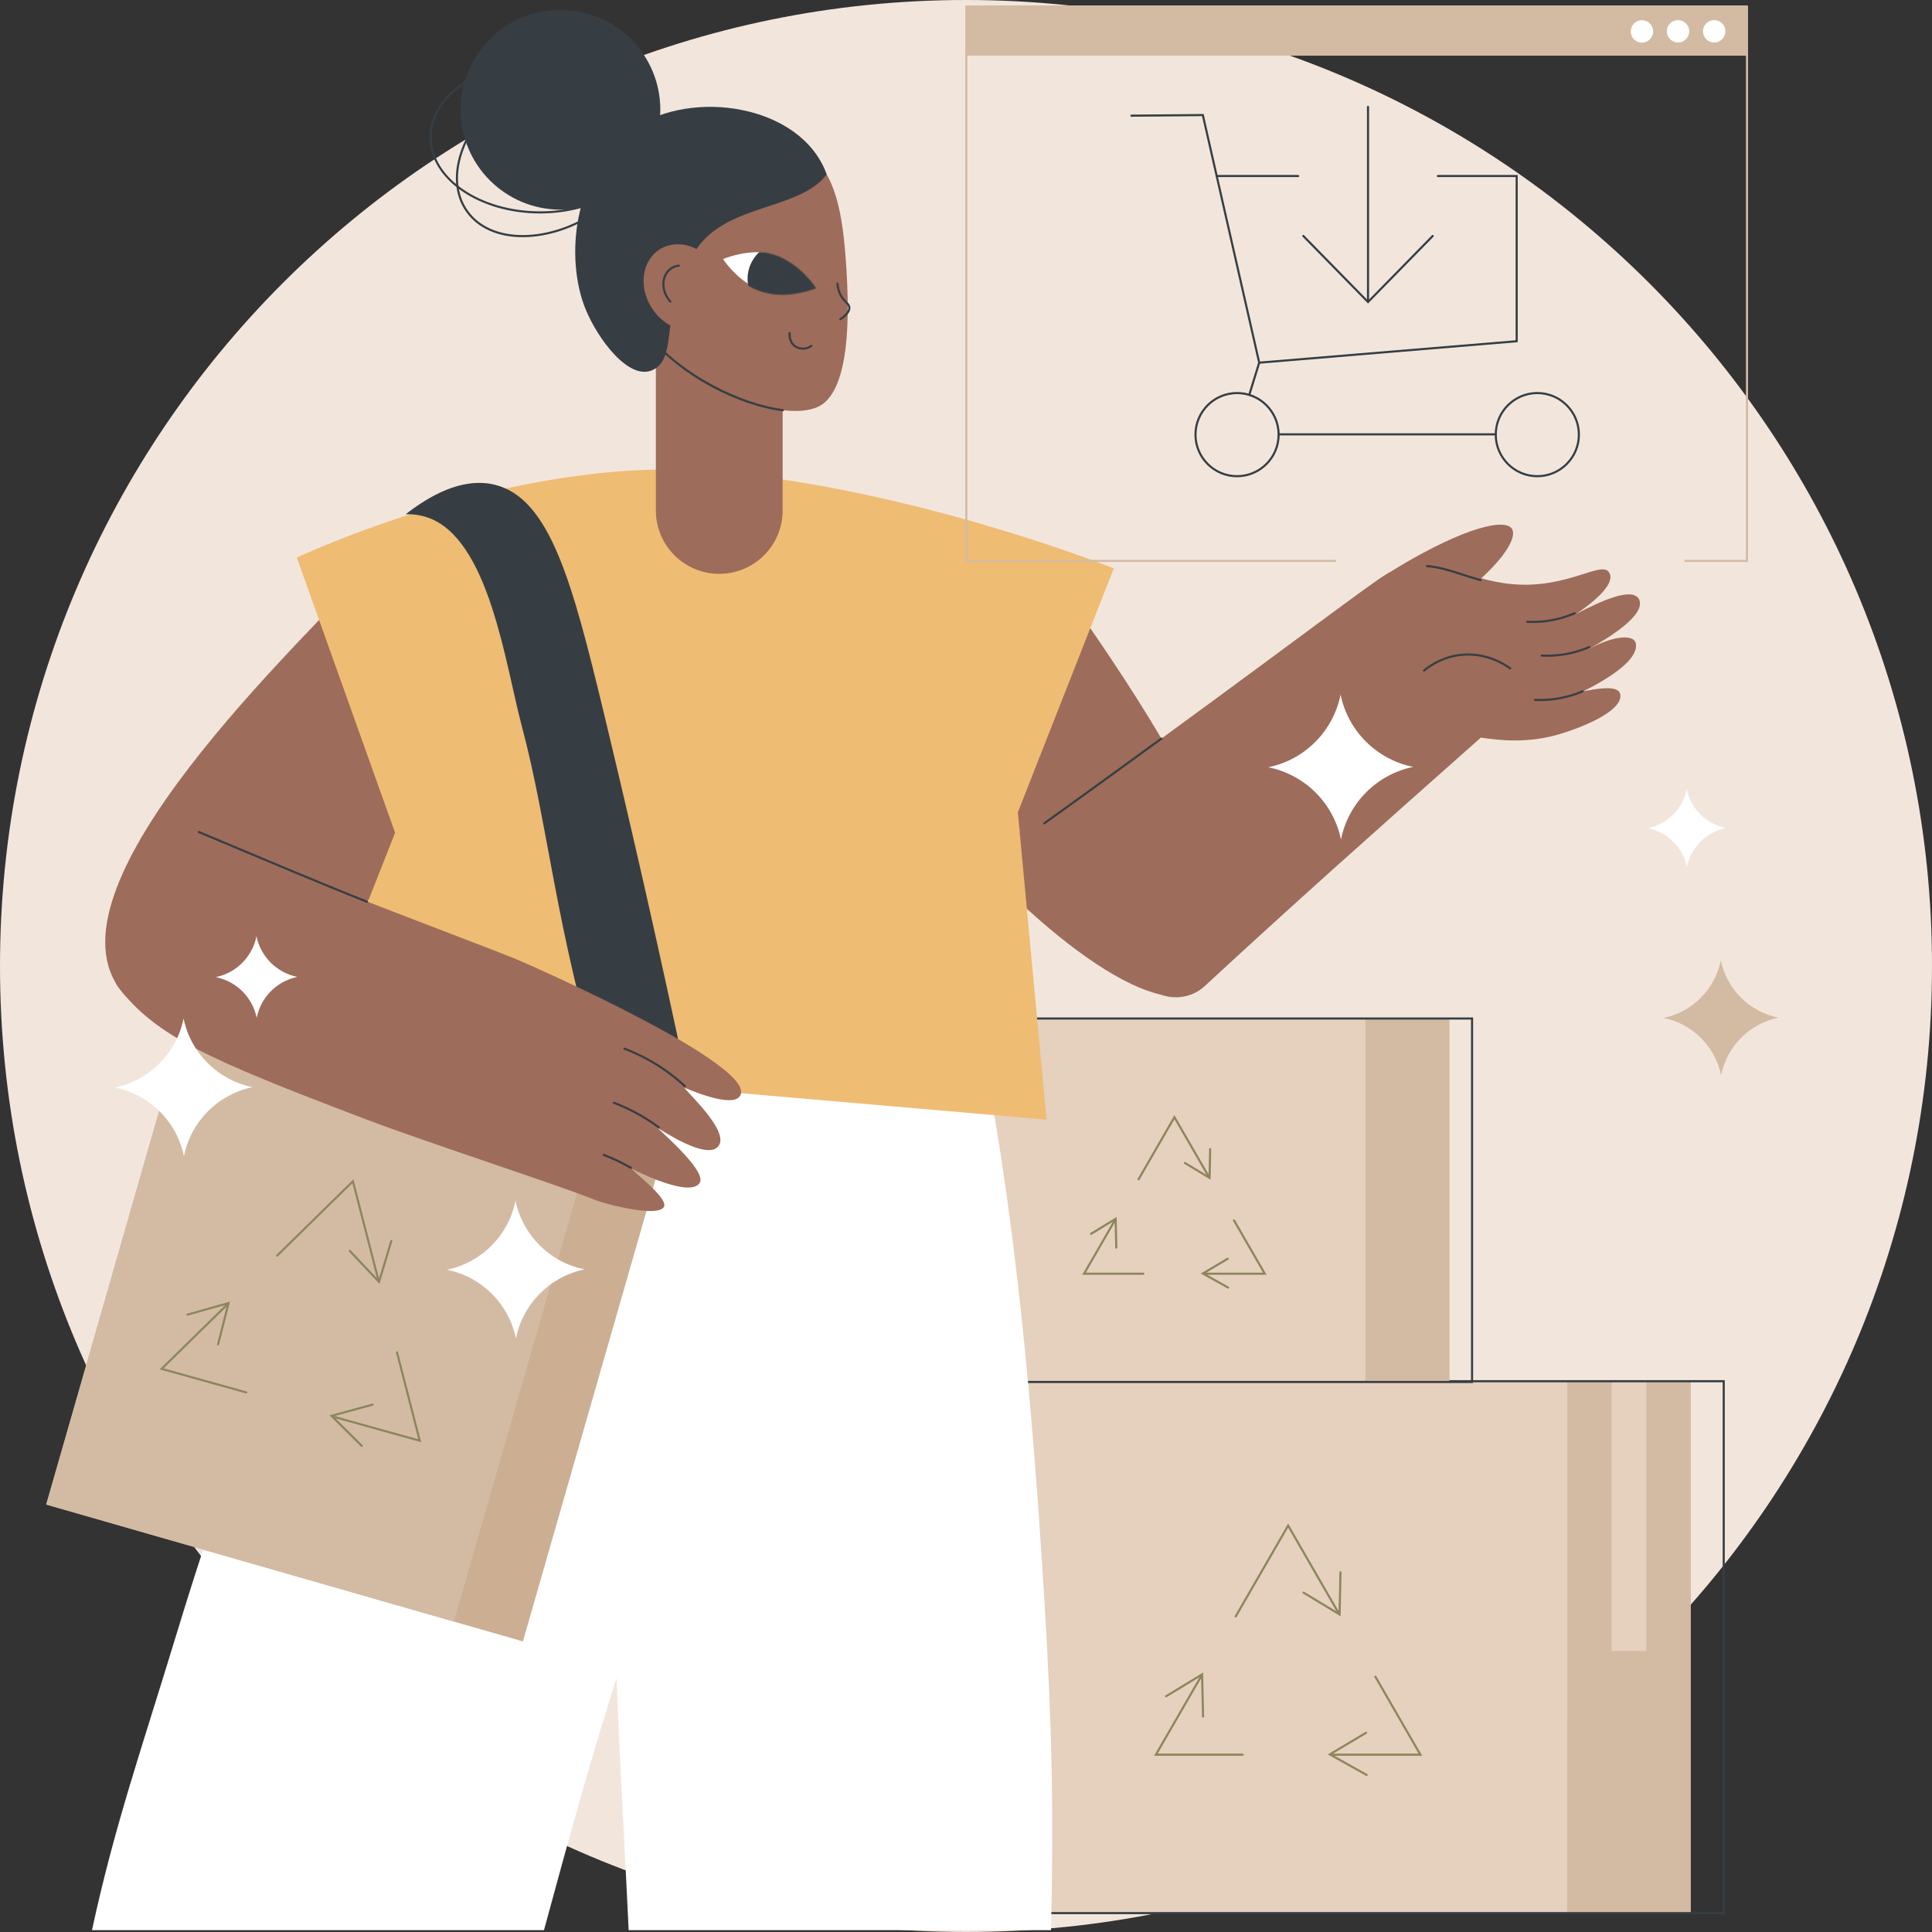 <svg width="1830" height="1830" viewBox="0 0 1830 1830" fill="none" xmlns="http://www.w3.org/2000/svg">
<rect x="0" y="0" width="1830" height="1830" fill="#333333" stroke="none"/>
<g clip-path="url(#clip0_420_431)">
<path d="M915 1830C1420.34 1830 1830 1420.34 1830 915C1830 409.659 1420.34 0 915 0C409.659 0 0 409.659 0 915C0 1420.34 409.659 1830 915 1830Z" fill="#F2E6DC"/>
<path d="M1601.54 1308.29H1484.47V1812.11H1601.54V1308.29Z" fill="#D3BBA3"/>
<path d="M1559.39 1308.89H1526.62V1563.76H1559.39V1308.89Z" fill="#E6D0BE"/>
<path d="M1484.47 1308.29H962.757V1812.11H1484.47V1308.29Z" fill="#E6D0BE"/>
<path d="M1633.71 1813.11H961.758V1307.29H1633.71V1813.11ZM963.758 1811.11H1631.71V1309.29H963.758V1811.11Z" fill="#363E44"/>
<path d="M1177.03 1663.05H1093.11L1137.11 1586.85C1137.39 1586.37 1138 1586.2 1138.48 1586.48C1138.96 1586.76 1139.12 1587.37 1138.84 1587.85L1096.58 1661.05H1177.03C1177.58 1661.05 1178.03 1661.5 1178.03 1662.05C1178.03 1662.6 1177.58 1663.05 1177.03 1663.05Z" fill="#8B865C"/>
<path d="M1139.55 1626.9C1139.01 1626.9 1138.56 1626.46 1138.55 1625.92L1137.67 1587.74L1105.04 1607.59C1104.57 1607.88 1103.96 1607.72 1103.67 1607.25C1103.38 1606.78 1103.53 1606.17 1104 1605.88L1139.59 1584.23L1140.55 1625.87C1140.56 1626.43 1140.13 1626.88 1139.57 1626.9C1139.57 1626.9 1139.56 1626.9 1139.55 1626.9Z" fill="#8B865C"/>
<path d="M1170.45 1532.1C1170.28 1532.1 1170.11 1532.06 1169.95 1531.97C1169.47 1531.69 1169.31 1531.08 1169.59 1530.6L1220.12 1443.06L1268.34 1526.58C1268.62 1527.05 1268.45 1527.67 1267.97 1527.94C1267.5 1528.22 1266.88 1528.05 1266.61 1527.58L1220.13 1447.06L1171.32 1531.6C1171.13 1531.92 1170.8 1532.1 1170.45 1532.1Z" fill="#8B865C"/>
<path d="M1269.84 1530.96L1234.19 1509.41C1233.72 1509.12 1233.57 1508.51 1233.85 1508.03C1234.14 1507.56 1234.75 1507.41 1235.22 1507.7L1267.91 1527.45L1268.68 1489.26C1268.69 1488.71 1269.18 1488.28 1269.7 1488.28C1270.25 1488.29 1270.69 1488.75 1270.68 1489.3L1269.84 1530.96Z" fill="#8B865C"/>
<path d="M1347.13 1663.05H1262.99C1262.43 1663.05 1261.99 1662.6 1261.99 1662.05C1261.99 1661.5 1262.43 1661.05 1262.99 1661.05H1343.67L1301.87 1588.65C1301.6 1588.18 1301.76 1587.56 1302.24 1587.29C1302.71 1587.01 1303.33 1587.17 1303.6 1587.65L1347.13 1663.05Z" fill="#8B865C"/>
<path d="M1294.48 1682.23C1294.32 1682.23 1294.15 1682.19 1294 1682.1L1257.63 1661.78L1293.41 1640.45C1293.89 1640.16 1294.5 1640.32 1294.79 1640.79C1295.07 1641.27 1294.91 1641.88 1294.44 1642.16L1261.63 1661.72L1294.97 1680.36C1295.45 1680.62 1295.63 1681.23 1295.36 1681.72C1295.17 1682.04 1294.83 1682.23 1294.48 1682.23Z" fill="#8B865C"/>
<path d="M1373.04 964.738H1293.04V1309H1373.04V964.738Z" fill="#D3BBA3"/>
<path d="M1293.04 964.738H936.553V1309H1293.04V964.738Z" fill="#E6D0BE"/>
<path d="M1395.34 1310H935.554V963.74H1395.34V1310ZM937.554 1308H1393.34V965.74H937.554V1308Z" fill="#363E44"/>
<path d="M1082.96 1207.47H1025.08L1055.42 1154.93C1055.69 1154.45 1056.3 1154.28 1056.78 1154.56C1057.26 1154.84 1057.42 1155.45 1057.15 1155.93L1028.54 1205.47H1082.96C1083.52 1205.47 1083.96 1205.92 1083.96 1206.47C1083.96 1207.02 1083.52 1207.47 1082.96 1207.47Z" fill="#8B865C"/>
<path d="M1057.36 1182.77C1056.81 1182.77 1056.37 1182.33 1056.36 1181.79L1055.77 1156.25L1033.94 1169.53C1033.47 1169.81 1032.86 1169.66 1032.57 1169.19C1032.28 1168.72 1032.43 1168.1 1032.9 1167.82L1057.69 1152.74L1058.36 1181.74C1058.37 1182.3 1057.93 1182.75 1057.38 1182.77C1057.37 1182.77 1057.36 1182.77 1057.36 1182.77Z" fill="#8B865C"/>
<path d="M1078.47 1117.99C1078.3 1117.99 1078.13 1117.95 1077.97 1117.86C1077.49 1117.58 1077.33 1116.97 1077.61 1116.49L1112.41 1056.2L1145.63 1113.74C1145.91 1114.22 1145.75 1114.83 1145.27 1115.11C1144.79 1115.38 1144.18 1115.22 1143.9 1114.74L1112.42 1060.2L1079.34 1117.49C1079.15 1117.81 1078.82 1117.99 1078.47 1117.99Z" fill="#8B865C"/>
<path d="M1146.69 1117.45L1121.86 1102.44C1121.39 1102.15 1121.24 1101.54 1121.52 1101.07C1121.81 1100.59 1122.42 1100.44 1122.89 1100.73L1144.76 1113.94L1145.27 1088.4C1145.28 1087.85 1145.73 1087.42 1146.27 1087.42C1146.28 1087.42 1146.29 1087.42 1146.29 1087.42C1146.85 1087.43 1147.28 1087.89 1147.27 1088.44L1146.69 1117.45Z" fill="#8B865C"/>
<path d="M1199.75 1207.47H1141.7C1141.15 1207.47 1140.7 1207.02 1140.7 1206.47C1140.7 1205.92 1141.15 1205.47 1141.7 1205.47H1196.28L1168 1156.48C1167.72 1156 1167.88 1155.39 1168.36 1155.11C1168.84 1154.83 1169.45 1155 1169.73 1155.48L1199.75 1207.47Z" fill="#8B865C"/>
<path d="M1163.22 1220.57C1163.06 1220.57 1162.89 1220.53 1162.74 1220.45L1137.41 1206.29L1162.33 1191.44C1162.81 1191.15 1163.42 1191.31 1163.7 1191.78C1163.99 1192.26 1163.83 1192.87 1163.36 1193.15L1141.41 1206.24L1163.71 1218.7C1164.19 1218.97 1164.37 1219.58 1164.1 1220.06C1163.91 1220.39 1163.57 1220.57 1163.22 1220.57Z" fill="#8B865C"/>
<path d="M515.27 1828.25C540.616 1735.14 557.458 1673.16 584.006 1589.47C587.138 1673.21 591.149 1735.16 595.476 1828.25H995.543C998.162 1720.43 996.572 1635.91 989.387 1517.91C977.864 1328.64 961.738 1155.19 931.854 1000.9C766.691 968.151 593.562 935.866 428.4 903.115C337.974 1079 244.131 1294.56 167.325 1547.38C134.867 1654.23 108.499 1729.04 87.136 1828.24L515.27 1828.25Z" fill="white"/>
<path d="M1032.62 594.844C1160.3 780.333 1205.68 897.035 1131.53 939.63C1088.51 964.339 968.699 877.903 860.196 736.882C911.925 688.011 968.722 652.585 1032.62 594.844Z" fill="#9E6C5A"/>
<path d="M343.993 543.619C266.577 626.355 29.234 852.449 120.073 944.507C195.211 1020.65 417.169 790.938 499.117 713.401C447.41 656.807 395.702 600.213 343.993 543.619Z" fill="#9E6C5A"/>
<path d="M281.146 528.17C281.146 528.17 488.417 429.632 678.697 446.621C868.978 463.61 1055.01 538.363 1055.01 538.363L964.118 769.418L991.301 1060.53L290.906 999.963L374.229 788.78L281.146 528.17Z" fill="#EFBC73"/>
<path d="M651.259 1026.54C622.314 889.22 594.92 770.575 571.766 674.569C542.061 551.401 520.816 471.631 468.329 459.076C437.422 451.682 406.084 470.083 384.286 487.091C389.402 486.96 396.875 487.354 405.118 490.202C463.319 510.31 478.538 628.737 494.188 687.499C519.568 782.794 525.794 877.133 570.329 1025.1C599.7 1025.42 621.888 1026.22 651.259 1026.54Z" fill="#363E44"/>
<path d="M987.331 781.212C987.329 781.207 987.33 781.2 987.335 781.197C1152.94 662.408 1268.16 574.953 1304.79 549.352C1308.62 546.671 1315.37 541.909 1325.5 538.327C1363 525.056 1386.7 549.265 1432.51 553.304C1484.48 557.887 1516.33 531.045 1523.99 541.949C1529.32 549.534 1520.15 563.043 1492.94 581.545C1492.94 581.546 1492.94 581.551 1492.94 581.55C1515.23 569.869 1546.15 555.347 1552.57 567.684C1559.22 582.325 1524.89 603.652 1503.5 615.539C1529.4 601.151 1547.47 601.247 1549.34 609.017C1552.27 621.247 1534.79 637.081 1499.83 654.769C1499.83 654.77 1499.83 654.772 1499.83 654.772C1527.38 649.302 1534.88 652.082 1534.85 659.352C1534.81 672.626 1505.79 686.627 1478.24 695.072C1447.22 704.58 1419.87 701.194 1402.68 698.648C1402.67 698.648 1402.67 698.649 1402.66 698.652C1295.3 793.875 1226.39 855.251 1141.24 933.923C1123.83 950.017 1096.35 947.734 1081.81 928.998C1042.5 878.341 1021.28 849.119 987.331 781.212Z" fill="#9E6C5A"/>
<path d="M989.212 780.851C988.9 780.851 988.594 780.706 988.399 780.434C988.077 779.985 988.18 779.361 988.628 779.038C1025.18 752.815 1061.44 726.569 1099.48 698.801C1099.93 698.475 1100.56 698.573 1100.88 699.019C1101.21 699.465 1101.11 700.091 1100.66 700.416C1062.61 728.187 1026.34 754.436 989.793 780.663C989.617 780.79 989.414 780.851 989.212 780.851Z" fill="#363E44"/>
<path d="M1389.63 559.398C1429.57 526.69 1437.04 506.428 1431.66 500.264C1422.6 489.898 1377.07 503.866 1312.68 544.317C1333.74 550.441 1368.57 553.274 1389.63 559.398Z" fill="#9E6C5A"/>
<path d="M1348.88 636.122C1348.59 636.122 1348.3 635.997 1348.11 635.757C1347.75 635.33 1347.82 634.7 1348.24 634.35C1355.44 628.444 1367.46 621.042 1383.89 619.316C1407.13 616.873 1424.64 627.605 1431.08 632.333C1431.53 632.66 1431.62 633.285 1431.3 633.731C1430.97 634.176 1430.34 634.273 1429.9 633.946C1423.64 629.356 1406.65 618.936 1384.09 621.305C1368.16 622.979 1356.49 630.164 1349.51 635.896C1349.33 636.047 1349.1 636.122 1348.88 636.122Z" fill="#363E44"/>
<path d="M1402.39 550.497C1402.3 550.497 1402.21 550.485 1402.12 550.461C1396.13 548.805 1390.5 546.986 1385.06 545.226C1373.6 541.52 1362.78 538.019 1351.65 537.2C1351.1 537.16 1350.68 536.68 1350.72 536.129C1350.76 535.578 1351.26 535.163 1351.8 535.205C1363.16 536.042 1374.1 539.578 1385.68 543.322C1391.1 545.075 1396.7 546.888 1402.66 548.532C1403.19 548.679 1403.5 549.23 1403.35 549.762C1403.23 550.206 1402.83 550.497 1402.39 550.497Z" fill="#363E44"/>
<path d="M1451.42 590.1C1449.78 590.1 1448.14 590.061 1446.51 589.983C1445.95 589.957 1445.53 589.488 1445.55 588.936C1445.58 588.384 1446.08 587.962 1446.6 587.985C1452.82 588.282 1459.08 588.003 1465.23 587.155C1474.14 585.924 1482.89 583.495 1491.21 579.935C1491.72 579.719 1492.3 579.953 1492.52 580.461C1492.74 580.969 1492.5 581.556 1492 581.774C1483.51 585.404 1474.59 587.881 1465.5 589.136C1460.85 589.777 1456.14 590.1 1451.42 590.1Z" fill="#363E44"/>
<path d="M1465.27 622.106C1463.63 622.106 1461.99 622.067 1460.35 621.989C1459.8 621.963 1459.38 621.494 1459.4 620.942C1459.43 620.39 1459.91 619.97 1460.45 619.991C1466.67 620.288 1472.93 620.009 1479.08 619.161C1487.99 617.93 1496.74 615.501 1505.06 611.941C1505.57 611.725 1506.15 611.959 1506.37 612.467C1506.59 612.975 1506.35 613.563 1505.85 613.78C1497.36 617.41 1488.44 619.887 1479.35 621.142C1474.7 621.784 1469.99 622.106 1465.27 622.106Z" fill="#363E44"/>
<path d="M1458.87 664.046C1457.23 664.046 1455.59 664.007 1453.95 663.929C1453.4 663.903 1452.97 663.434 1453 662.882C1453.03 662.33 1453.51 661.91 1454.05 661.931C1460.26 662.228 1466.53 661.949 1472.67 661.101C1481.59 659.871 1490.33 657.442 1498.65 653.881C1499.16 653.665 1499.75 653.899 1499.97 654.407C1500.18 654.915 1499.95 655.502 1499.44 655.72C1490.95 659.35 1482.04 661.827 1472.95 663.082C1468.3 663.724 1463.58 664.046 1458.87 664.046Z" fill="#363E44"/>
<path d="M627.303 1094.89L175.755 965.281L43.766 1425.11L495.313 1554.73L627.303 1094.89Z" fill="#CCAE93"/>
<path d="M561.949 1076.13L175.755 965.281L43.766 1425.11L429.96 1535.97L561.949 1076.13Z" fill="#D3BBA3"/>
<path d="M233.282 1319.92C233.193 1319.92 233.102 1319.91 233.012 1319.89L151.151 1297.09L214.777 1234.7C215.17 1234.31 215.804 1234.32 216.191 1234.71C216.578 1235.11 216.572 1235.74 216.177 1236.13L155.024 1296.09L233.549 1317.96C234.081 1318.11 234.392 1318.66 234.243 1319.19C234.121 1319.63 233.72 1319.92 233.282 1319.92Z" fill="#8B865C"/>
<path d="M206.536 1274.46C206.454 1274.46 206.372 1274.45 206.289 1274.43C205.754 1274.29 205.43 1273.75 205.565 1273.21L215.092 1235.69L177.834 1246.2C177.301 1246.35 176.751 1246.04 176.6 1245.51C176.451 1244.98 176.76 1244.43 177.291 1244.28L217.883 1232.82L207.504 1273.7C207.39 1274.16 206.982 1274.46 206.536 1274.46Z" fill="#8B865C"/>
<path d="M358.221 1212.79C357.776 1212.79 357.369 1212.49 357.253 1212.04L333.769 1120.82L263.154 1190.06C262.761 1190.45 262.126 1190.45 261.74 1190.05C261.353 1189.66 261.359 1189.02 261.754 1188.64L334.842 1116.97L359.192 1211.54C359.33 1212.08 359.007 1212.62 358.472 1212.76C358.388 1212.78 358.304 1212.79 358.221 1212.79Z" fill="#8B865C"/>
<path d="M359.474 1216.2L330.554 1185.5C330.175 1185.09 330.194 1184.46 330.596 1184.08C330.998 1183.7 331.631 1183.72 332.009 1184.12L358.554 1212.3L369.685 1175.22C369.843 1174.7 370.396 1174.39 370.93 1174.55C371.459 1174.71 371.759 1175.27 371.601 1175.8L359.474 1216.2Z" fill="#8B865C"/>
<path d="M398.984 1366.11L316.893 1343.25C316.361 1343.1 316.05 1342.55 316.199 1342.02C316.347 1341.48 316.897 1341.17 317.431 1341.32L396.184 1363.25L375.065 1281.22C374.927 1280.69 375.25 1280.14 375.785 1280.01C376.316 1279.87 376.866 1280.19 377.003 1280.73L398.984 1366.11Z" fill="#8B865C"/>
<path d="M342.685 1370.55C342.43 1370.55 342.176 1370.46 341.981 1370.26L312.036 1340.56L352.729 1329.48C353.261 1329.34 353.811 1329.65 353.956 1330.18C354.102 1330.72 353.787 1331.27 353.254 1331.41L315.902 1341.58L343.388 1368.84C343.781 1369.23 343.783 1369.87 343.394 1370.26C343.2 1370.46 342.942 1370.55 342.685 1370.55Z" fill="#8B865C"/>
<path d="M187.952 789.983C270.15 825.537 467.869 899.683 486.882 907.69C522.422 922.657 711.071 1007.93 701.718 1036.48C697.249 1050.13 660.163 1035.34 647.771 1029.98C655.643 1039.25 689.732 1071.55 680.926 1085.03C670.58 1100.86 624.067 1068.58 623.027 1068.53C631.977 1077.13 669.011 1109.94 662.803 1120.3C654.725 1133.77 611.118 1113.58 598.343 1106.94C598.775 1109.38 634.043 1135.34 628.754 1143.39C622.895 1152.3 582.541 1142.93 565.598 1137.37C534.011 1124.1 407.096 1083.17 346.472 1060.16C194.894 1002.6 147.485 981.049 112.049 935.077C94.178 911.895 141.591 803.205 187.952 789.983Z" fill="#9E6C5A"/>
<path d="M347.652 855.146C347.53 855.146 347.407 855.124 347.287 855.077C312.18 841.291 241.942 811.73 204.208 795.849C197.571 793.056 192.015 790.717 187.935 789.006C187.425 788.792 187.186 788.206 187.4 787.697C187.612 787.187 188.204 786.949 188.709 787.162C192.789 788.874 198.348 791.213 204.984 794.006C242.711 809.884 312.934 839.438 348.018 853.216C348.533 853.418 348.786 853.998 348.583 854.512C348.429 854.906 348.051 855.146 347.652 855.146Z" fill="#363E44"/>
<path d="M648.764 1029.85C648.521 1029.85 648.277 1029.76 648.084 1029.58C642.194 1024.12 635.882 1019.03 629.321 1014.44C617.531 1006.2 604.675 999.406 591.115 994.243C590.598 994.046 590.34 993.469 590.536 992.953C590.733 992.437 591.308 992.178 591.826 992.374C605.541 997.595 618.542 1004.47 630.468 1012.8C637.103 1017.44 643.488 1022.59 649.444 1028.12C649.849 1028.49 649.873 1029.12 649.498 1029.53C649.3 1029.74 649.032 1029.85 648.764 1029.85Z" fill="#363E44"/>
<path d="M624.117 1068.92C623.91 1068.92 623.701 1068.85 623.521 1068.72C622.145 1067.7 620.742 1066.68 619.35 1065.71C607.558 1057.47 594.704 1050.67 581.144 1045.51C580.627 1045.32 580.369 1044.74 580.565 1044.22C580.761 1043.71 581.339 1043.45 581.855 1043.64C595.568 1048.86 608.569 1055.74 620.497 1064.07C621.904 1065.05 623.323 1066.08 624.715 1067.11C625.158 1067.44 625.25 1068.07 624.921 1068.51C624.725 1068.78 624.423 1068.92 624.117 1068.92Z" fill="#363E44"/>
<path d="M597.643 1107.19C597.473 1107.19 597.301 1107.15 597.143 1107.05C589.004 1102.35 580.391 1098.25 571.542 1094.88C571.025 1094.69 570.767 1094.11 570.963 1093.59C571.16 1093.08 571.737 1092.82 572.253 1093.02C581.202 1096.42 589.913 1100.56 598.145 1105.32C598.623 1105.6 598.787 1106.21 598.509 1106.69C598.324 1107.01 597.988 1107.19 597.643 1107.19Z" fill="#363E44"/>
<path d="M673.219 123.527C678.513 122.317 729.385 111.489 764.881 142.658C791.293 165.85 798.383 199.071 801.85 256.59C805.933 324.325 798.91 365.386 781.287 381.129C753.443 406.002 655.896 370.949 613.934 316.751C583.645 277.629 579.459 222.757 600.323 177.512C621.13 132.392 669.84 124.3 673.219 123.527Z" fill="#9E6C5A"/>
<path d="M681.282 543.541C648.122 543.541 621.241 516.66 621.241 483.5V309.699C621.241 276.539 648.122 249.658 681.282 249.658C714.442 249.658 741.323 276.539 741.323 309.699V483.499C741.324 516.659 714.442 543.541 681.282 543.541Z" fill="#9E6C5A"/>
<path d="M530.889 198.578C583.121 198.578 625.463 156.235 625.463 104.004C625.463 51.772 583.121 9.43 530.889 9.43C478.658 9.43 436.315 51.772 436.315 104.004C436.315 156.235 478.658 198.578 530.889 198.578Z" fill="#363E44"/>
<path d="M511.621 202.186C453.837 202.186 406.825 169.787 406.825 129.964C406.825 90.14 453.837 57.742 511.621 57.742C569.406 57.742 616.418 90.141 616.418 129.964C616.418 169.787 569.406 202.186 511.621 202.186ZM511.621 59.741C454.939 59.741 408.825 91.243 408.825 129.963C408.825 168.684 454.939 200.185 511.621 200.185C568.304 200.185 614.418 168.683 614.418 129.963C614.418 91.242 568.304 59.741 511.621 59.741Z" fill="#363E44"/>
<path d="M495.143 224.662C471.339 224.662 452.223 216.015 441.262 200.271C430.198 184.379 428.798 163.204 437.321 140.644C445.795 118.215 463.082 97.076 486 81.12C533.423 48.102 590.518 47.83 613.27 80.512C624.335 96.404 625.734 117.579 617.211 140.139C608.737 162.568 591.45 183.707 568.532 199.663C545.615 215.619 519.79 224.496 495.814 224.659C495.591 224.661 495.365 224.662 495.143 224.662ZM559.376 58.143C536.629 58.143 510.693 66.364 487.142 82.762C464.553 98.49 447.524 119.297 439.192 141.352C430.909 163.276 432.227 183.795 442.903 199.129C453.58 214.463 472.399 222.826 495.801 222.66C519.377 222.5 544.801 213.75 567.39 198.022C589.979 182.295 607.008 161.487 615.34 139.432C623.623 117.508 622.305 96.989 611.629 81.655C600.705 65.966 581.558 58.143 559.376 58.143Z" fill="#363E44"/>
<path d="M741.598 389.535C741.559 389.535 741.518 389.533 741.478 389.528C720.952 387.065 696.001 378.489 673.027 366C648.278 352.547 627.011 335.274 613.143 317.362C612.805 316.925 612.885 316.297 613.322 315.959C613.76 315.621 614.386 315.701 614.725 316.137C644.732 354.894 702.858 382.878 741.716 387.541C742.265 387.607 742.655 388.105 742.59 388.653C742.528 389.162 742.097 389.535 741.598 389.535Z" fill="#363E44"/>
<path d="M782.302 166.236C782.788 165.624 782.914 164.781 782.638 164.049C758.149 99.003 655.366 83.734 600.545 121.559C541.592 162.235 535.333 245.647 554.658 292.859C566.147 320.925 595.448 360.543 617.817 350.632C644.883 338.641 622.065 289.582 660.432 234.892C689.77 193.073 756.35 198.881 782.302 166.236Z" fill="#363E44"/>
<path d="M670.839 308.206C687.617 297.431 690.883 272.604 678.134 252.754C665.385 232.904 641.449 225.548 624.672 236.324C607.894 247.1 604.628 271.926 617.377 291.776C630.125 311.626 654.061 318.982 670.839 308.206Z" fill="#9E6C5A"/>
<path d="M635.003 286.67C634.732 286.67 634.463 286.561 634.266 286.346C633.248 285.235 632.312 284.019 631.485 282.731C624.718 272.195 626.517 258.934 635.494 253.169C637.71 251.746 640.187 250.879 642.858 250.592C643.423 250.532 643.9 250.931 643.959 251.48C644.019 252.029 643.621 252.522 643.071 252.581C640.713 252.834 638.527 253.598 636.574 254.852C628.525 260.021 626.997 272.043 633.168 281.65C633.934 282.842 634.8 283.967 635.741 284.994C636.114 285.401 636.087 286.034 635.68 286.407C635.486 286.583 635.244 286.67 635.003 286.67Z" fill="#363E44"/>
<path d="M684.896 245.417C684.896 245.417 702.511 237.562 722.932 239.078C727.277 239.4 716.502 273.559 712.524 271.285C695.032 261.284 684.896 245.417 684.896 245.417Z" fill="white"/>
<mask id="mask0_420_431" style="mask-type:luminance" maskUnits="userSpaceOnUse" x="681" y="238" width="93" height="42">
<path d="M681.321 244.533C681.321 244.533 707.336 233.225 732.662 241.083C757.987 248.94 773.033 272.988 773.033 272.988C773.033 272.988 747.018 284.296 721.692 276.438C696.367 268.58 681.321 244.533 681.321 244.533Z" fill="white"/>
</mask>
<g mask="url(#mask0_420_431)">
<path d="M742.417 298.886C761.568 299.066 777.239 283.687 777.419 264.536C777.6 245.385 762.221 229.714 743.07 229.534C723.919 229.353 708.247 244.732 708.067 263.883C707.887 283.034 723.266 298.705 742.417 298.886Z" fill="#363E44"/>
</g>
<path d="M760.439 331.256C757.413 331.256 754.44 330.308 752.023 328.412C745.924 323.629 746.925 315.662 746.97 315.325C747.044 314.778 747.543 314.393 748.095 314.468C748.643 314.542 749.027 315.046 748.952 315.593C748.942 315.664 748.05 322.754 753.257 326.838C757.384 330.076 763.433 330.065 767.965 326.812C768.413 326.49 769.037 326.593 769.361 327.041C769.683 327.49 769.581 328.114 769.132 328.437C766.513 330.317 763.45 331.256 760.439 331.256Z" fill="#363E44"/>
<path d="M796.056 303.359C795.738 303.359 795.425 303.208 795.232 302.926C794.919 302.471 795.033 301.848 795.488 301.535C801.102 297.668 803.793 294.202 803.484 291.232C803.309 289.553 802.238 288.466 800.616 286.821C799.303 285.49 797.671 283.834 796.143 281.362C793.883 277.71 792.574 273.462 792.25 268.739C792.213 268.188 792.629 267.711 793.18 267.673C793.748 267.635 794.209 268.052 794.246 268.602C794.547 272.998 795.757 276.937 797.844 280.31C799.253 282.59 800.734 284.092 802.039 285.417C803.749 287.15 805.225 288.648 805.473 291.025C805.868 294.831 802.973 298.808 796.622 303.182C796.449 303.302 796.251 303.359 796.056 303.359Z" fill="#363E44"/>
<path d="M1338.62 726.398L1338.39 726.352C1303.89 719.353 1276.89 692.429 1269.8 657.941L1269.75 658.168C1262.75 692.675 1235.83 719.672 1201.34 726.763L1201.57 726.809C1236.08 733.808 1263.07 760.732 1270.16 795.22L1270.21 794.994C1277.21 760.486 1304.13 733.49 1338.62 726.398Z" fill="white"/>
<path d="M1634.64 784.287L1634.51 784.262C1615.98 780.503 1601.48 766.043 1597.67 747.52L1597.65 747.641C1593.89 766.175 1579.43 780.675 1560.9 784.484L1561.03 784.509C1579.56 788.268 1594.06 802.728 1597.87 821.251L1597.89 821.13C1601.65 802.597 1616.11 788.096 1634.64 784.287Z" fill="white"/>
<path d="M1684.6 963.914L1684.42 963.879C1657.03 958.322 1635.59 936.945 1629.96 909.561L1629.92 909.74C1624.37 937.138 1602.99 958.573 1575.61 964.204L1575.79 964.24C1603.18 969.797 1624.62 991.174 1630.25 1018.56L1630.29 1018.38C1635.84 990.98 1657.22 969.544 1684.6 963.914Z" fill="#D3BBA3"/>
<path d="M1684.07 1102.48L1683.94 1102.46C1665.41 1098.7 1650.91 1084.24 1647.1 1065.71L1647.08 1065.84C1643.32 1084.37 1628.86 1098.87 1610.33 1102.68L1610.46 1102.7C1628.99 1106.46 1643.49 1120.92 1647.3 1139.45L1647.32 1139.32C1651.08 1120.79 1665.54 1106.29 1684.07 1102.48Z" fill="#F2E6DC"/>
<path d="M239.295 1029.74L239.08 1029.7C206.281 1023.05 180.622 997.458 173.882 964.678L173.838 964.893C167.186 997.691 141.595 1023.35 108.815 1030.09L109.03 1030.13C141.828 1036.79 167.488 1062.38 174.228 1095.16L174.272 1094.94C180.924 1062.14 206.515 1036.48 239.295 1029.74Z" fill="white"/>
<path d="M281.688 925.33L281.56 925.304C262.129 921.363 246.928 906.202 242.935 886.782L242.909 886.91C238.968 906.341 223.807 921.542 204.387 925.536L204.515 925.562C223.946 929.503 239.147 944.664 243.141 964.084L243.167 963.956C247.107 944.525 262.267 929.323 281.688 925.33Z" fill="white"/>
<path d="M553.747 1202.36L553.532 1202.32C520.734 1195.66 495.074 1170.07 488.334 1137.29L488.29 1137.51C481.638 1170.31 456.047 1195.97 423.267 1202.71L423.482 1202.75C456.281 1209.4 481.94 1234.99 488.68 1267.77L488.724 1267.56C495.376 1234.76 520.967 1209.1 553.747 1202.36Z" fill="white"/>
<path d="M915.314 6.121H1654.76V52.729H915.314V6.122V6.121Z" fill="#D3BBA3"/>
<path d="M1595.49 532.32V530.32H1653.76V7.122H916.314V530.32H1264.77C1265.32 530.32 1265.77 530.768 1265.77 531.32C1265.77 531.872 1265.32 532.32 1264.77 532.32H915.314C914.761 532.32 914.314 531.872 914.314 531.32V6.122C914.314 5.57 914.761 5.122 915.314 5.122H1654.76C1655.02 5.122 1655.28 5.227 1655.46 5.415C1655.65 5.603 1655.76 5.857 1655.76 6.122V531.32C1655.76 531.872 1655.31 532.32 1654.76 532.32H1595.49Z" fill="#D3BBA3"/>
<path d="M1626.12 39.956C1631.82 38.61 1635.35 32.9 1634 27.203C1632.66 21.505 1626.95 17.976 1621.25 19.322C1615.55 20.667 1612.03 26.377 1613.37 32.075C1614.72 37.773 1620.43 41.301 1626.12 39.956Z" fill="white"/>
<path d="M1591.88 39.957C1597.57 38.612 1601.1 32.902 1599.76 27.204C1598.41 21.507 1592.7 17.978 1587 19.324C1581.31 20.669 1577.78 26.379 1579.12 32.077C1580.47 37.775 1586.18 41.303 1591.88 39.957Z" fill="white"/>
<path d="M1562.75 37.258C1566.89 33.118 1566.89 26.406 1562.75 22.266C1558.61 18.126 1551.89 18.126 1547.75 22.266C1543.61 26.406 1543.61 33.118 1547.75 37.258C1551.89 41.398 1558.61 41.398 1562.75 37.258Z" fill="white"/>
<path d="M1191.94 344.592L1191.75 343.745L1138.52 109.994L1071.69 110.577C1071.13 110.589 1070.69 110.138 1070.68 109.586C1070.68 109.034 1071.12 108.582 1071.67 108.577L1140.11 107.98L1193.51 342.454L1435.6 322.287V167.74H1361.94C1361.39 167.74 1360.94 167.292 1360.94 166.74C1360.94 166.188 1361.39 165.74 1361.94 165.74H1437.6V324.128L1191.94 344.592Z" fill="#363E44"/>
<path d="M1229.65 167.74H1152.47C1151.91 167.74 1151.47 167.292 1151.47 166.74C1151.47 166.188 1151.91 165.74 1152.47 165.74H1229.65C1230.21 165.74 1230.65 166.188 1230.65 166.74C1230.65 167.292 1230.21 167.74 1229.65 167.74Z" fill="#363E44"/>
<path d="M1171.74 452.056C1149.47 452.056 1131.36 433.943 1131.36 411.678C1131.36 389.414 1149.47 371.3 1171.74 371.3C1194 371.3 1212.12 389.413 1212.12 411.678C1212.12 433.942 1194 452.056 1171.74 452.056ZM1171.74 373.3C1150.58 373.3 1133.36 390.516 1133.36 411.678C1133.36 432.84 1150.58 450.056 1171.74 450.056C1192.9 450.056 1210.12 432.84 1210.12 411.678C1210.12 390.516 1192.9 373.3 1171.74 373.3Z" fill="#363E44"/>
<path d="M1456.16 452.056C1433.89 452.056 1415.78 433.943 1415.78 411.678C1415.78 389.414 1433.89 371.3 1456.16 371.3C1478.42 371.3 1496.54 389.413 1496.54 411.678C1496.54 433.942 1478.42 452.056 1456.16 452.056ZM1456.16 373.3C1435 373.3 1417.78 390.516 1417.78 411.678C1417.78 432.84 1435 450.056 1456.16 450.056C1477.32 450.056 1494.54 432.84 1494.54 411.678C1494.54 390.516 1477.32 373.3 1456.16 373.3Z" fill="#363E44"/>
<path d="M1416.47 412.402H1211.12C1210.56 412.402 1210.12 411.954 1210.12 411.402C1210.12 410.85 1210.56 410.402 1211.12 410.402H1416.47C1417.03 410.402 1417.47 410.85 1417.47 411.402C1417.47 411.954 1417.03 412.402 1416.47 412.402Z" fill="#363E44"/>
<path d="M1183.29 375.027C1183.2 375.027 1183.1 375.012 1183 374.982C1182.47 374.819 1182.18 374.259 1182.34 373.731L1191.77 343.228C1191.93 342.701 1192.5 342.404 1193.02 342.568C1193.55 342.731 1193.84 343.291 1193.68 343.819L1184.25 374.322C1184.12 374.752 1183.72 375.027 1183.29 375.027Z" fill="#363E44"/>
<path d="M1295.8 287.488L1233.79 224.209C1233.4 223.815 1233.41 223.181 1233.8 222.795C1234.2 222.409 1234.83 222.414 1235.22 222.809L1295.8 284.631L1356.38 222.809C1356.77 222.414 1357.4 222.409 1357.79 222.795C1358.19 223.182 1358.19 223.815 1357.81 224.209L1295.8 287.488Z" fill="#363E44"/>
<path d="M1295.8 285.106C1295.25 285.106 1294.8 284.658 1294.8 284.106V101.197C1294.8 100.645 1295.25 100.197 1295.8 100.197C1296.35 100.197 1296.8 100.645 1296.8 101.197V284.106C1296.8 284.659 1296.35 285.106 1295.8 285.106Z" fill="#363E44"/>
</g>
<defs>
<clipPath id="clip0_420_431">
<rect width="1830" height="1830" fill="white"/>
</clipPath>
</defs>
</svg>
